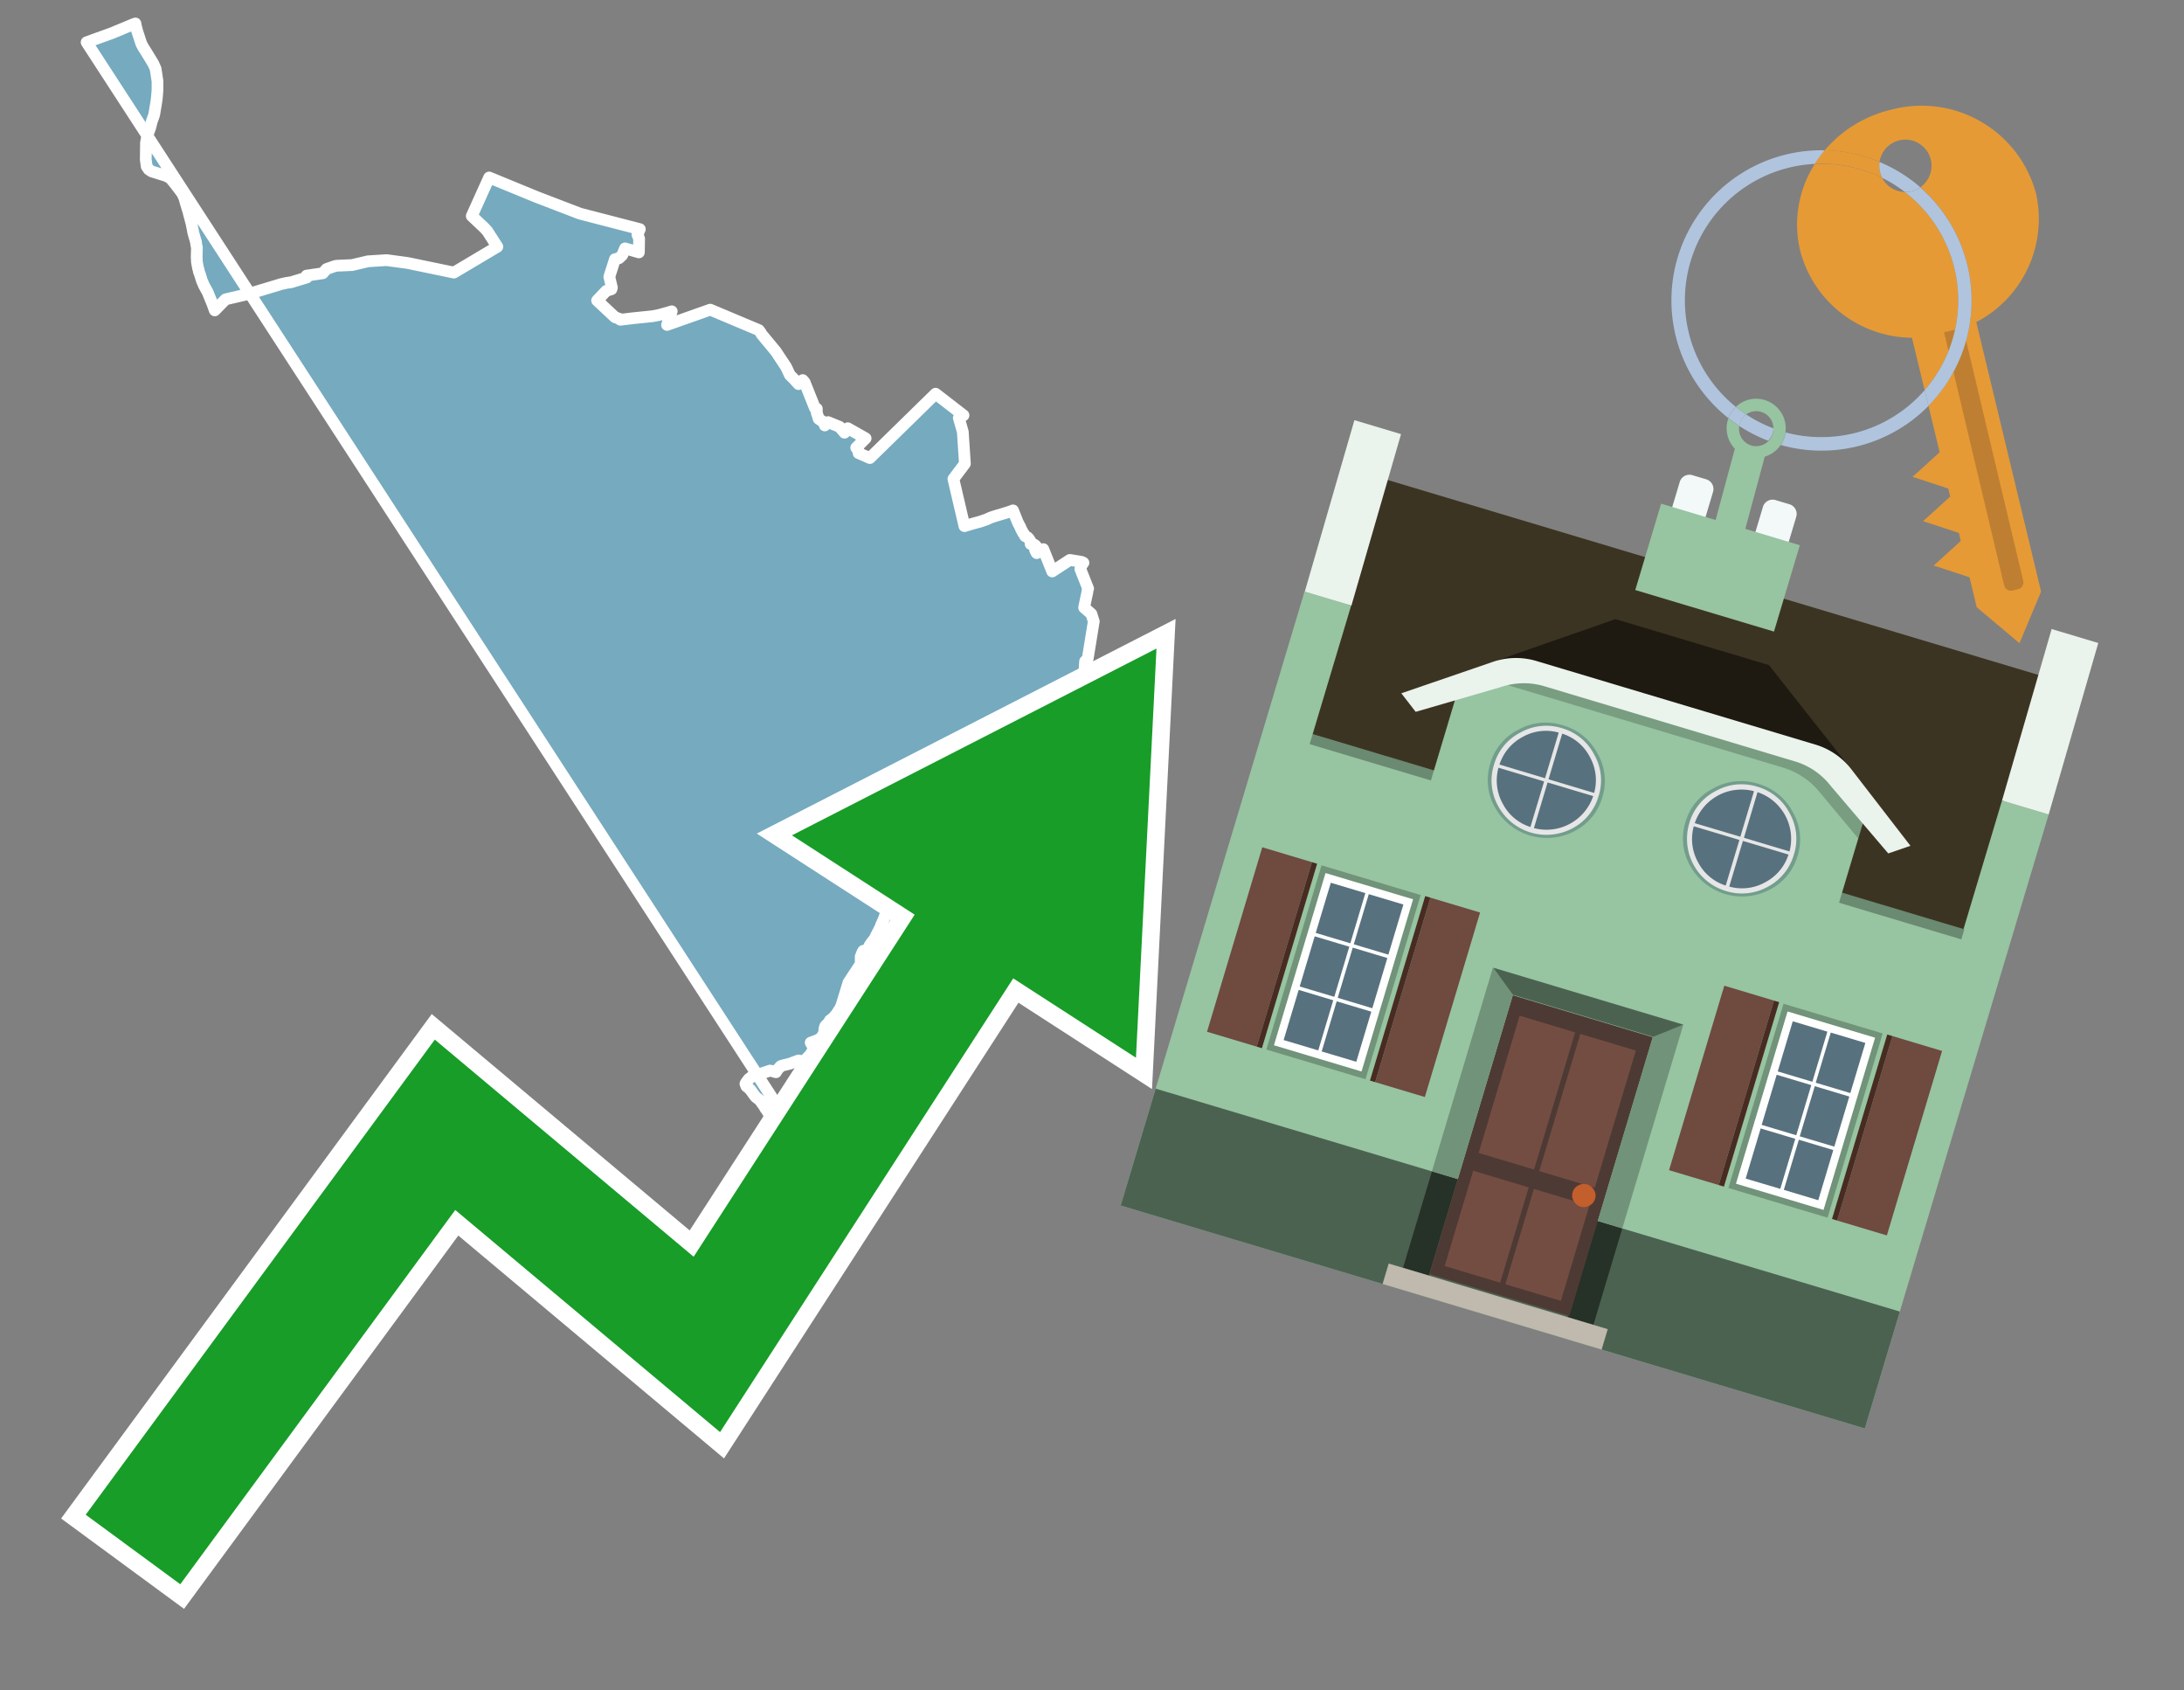<svg id="Text" xmlns="http://www.w3.org/2000/svg" width="93.05" height="72" viewBox="0 0 93.05 72"><rect x="0" y="0" width="93.05" height="72" fill="#808080" stroke="none"/><polygon points="3.69,1.8 4.77,1.41 5.66,1.04 5.77,1 5.79,1.11 5.85,1.34 6.02,1.86 6.11,2.03 6.17,2.12 6.3,2.33 6.53,2.71 6.63,2.93 6.71,3.46 6.71,3.59 6.71,3.84 6.69,4.08 6.68,4.19 6.66,4.34 6.57,4.88 6.52,5.03 6.47,5.16 6.41,5.4 6.4,5.44 6.31,5.68 6.29,5.78 6.26,5.88 6.25,5.91 6.22,6.08 6.21,6.8 6.24,7.01 6.25,7.09 6.34,7.22 6.46,7.3 7.1,7.5 7.28,7.61 7.34,7.69 7.48,7.86 7.73,8.19 7.77,8.25 7.85,8.42 7.91,8.63 7.92,8.67 8.01,8.96 8.03,9.02 8.04,9.07 8.13,9.41 8.16,9.52 8.24,9.93 8.33,10.24 8.35,10.31 8.36,10.41 8.39,10.55 8.38,10.91 8.38,10.95 8.39,11.16 8.44,11.43 8.47,11.52 8.47,11.56 8.52,11.69 8.6,11.95 8.69,12.16 8.85,12.45 8.93,12.65 9.05,12.94 9.09,13.05 9.15,13.22 9.61,12.75 10.38,12.57 10.59,12.52 11.98,12.1 12.21,12.05 12.41,12.02 13.07,11.82 13.06,11.74 13.75,11.64 13.91,11.46 14.22,11.35 14.33,11.32 15,11.29 15.68,11.13 16.47,11.08 17.36,11.2 19.34,11.61 21.19,10.51 20.76,9.84 20.63,9.7 20.1,9.2 20.84,7.56 22.86,8.39 24.71,9.1 27.26,9.76 27.16,10 27.23,10.16 27.22,10.75 26.63,10.58 26.51,10.87 26.37,11 26.2,11.04 25.96,11.79 26.07,12.25 26.05,12.32 25.83,12.39 25.44,12.8 26.2,13.51 26.42,13.59 26.43,13.62 26.92,13.56 27.79,13.47 27.96,13.44 28.1,13.41 28.49,13.3 28.62,13.26 28.42,13.84 30.26,13.19 32.33,14.06 32.4,14.15 32.45,14.24 32.89,14.77 33.07,14.99 33.16,15.13 33.48,15.61 33.54,15.73 33.65,15.97 33.83,16.15 34.02,16.36 34.2,16.19 34.28,16.28 34.72,17.38 34.8,17.41 34.8,17.6 34.82,17.64 34.88,17.84 35.18,18.04 35.14,18.12 35.28,17.98 35.77,18.18 35.98,18.43 36.12,18.24 36.88,18.67 36.48,19.07 36.53,19.14 36.56,19.19 36.59,19.23 36.58,19.26 36.58,19.3 37.06,19.51 39.86,16.77 41.05,17.69 40.85,17.8 41.02,18.39 41.11,19.75 40.62,20.4 41.09,22.41 41.46,22.3 41.79,22.21 41.87,22.18 42.02,22.13 42.22,22.04 42.34,22 42.47,21.96 42.74,21.88 43,21.8 43.16,21.74 43.2,21.84 43.3,22.09 43.36,22.24 43.42,22.36 43.47,22.45 43.49,22.51 43.52,22.57 43.54,22.6 43.58,22.68 43.61,22.72 43.64,22.77 43.65,22.8 43.68,22.84 43.77,22.88 43.83,22.94 43.91,23.06 43.91,23.1 43.91,23.17 44.07,23.2 44.12,23.24 44.16,23.29 44.1,23.42 44.14,23.51 44.17,23.56 44.34,23.47 44.45,23.39 44.83,24.34 45.58,23.85 46.08,23.93 46.16,23.97 46.12,24.02 46.07,24.11 46.03,24.24 46.36,25.07 46.33,25.16 46.33,25.21 46.25,25.58 46.2,25.83 46.19,25.88 46.5,26.15 46.6,26.47 46.34,28.07 46.23,28.17 46.19,28.78 46.37,29.16 46.41,29.23 46.46,29.26 47.51,28.94 48.13,31.77 47,32.85 47.08,32.93 47.1,32.96 47.08,33 47,33.19 48.52,34.03 48.35,34.13 47.32,34.69 46.43,34.16 46.34,34.08 46.1,34.26 45.9,34.19 45.56,34.61 45.25,34.65 45.06,34.57 44.55,33.98 44.52,33.95 44.36,33.92 44.14,33.89 43.88,33.86 43.6,33.83 43.49,33.8 43.37,33.77 43.27,33.74 43.19,33.71 43.12,33.68 43.04,33.63 42.93,33.58 42.86,33.54 42.78,33.5 42.23,33.4 40.77,33.3 40.65,33.27 40.72,33.37 41.1,34.22 39.08,35.94 38.99,36.27 38.74,36.31 38.66,36.38 38.61,36.44 38.58,36.5 38.54,36.66 38.53,36.7 38.58,36.8 38.52,36.9 38.5,36.95 38.48,37 38.46,37.1 38.43,37.17 38.4,37.2 38.39,37.24 38.35,37.35 38.33,37.39 38.32,37.42 38.3,37.48 38.28,37.52 38.26,37.58 38.24,37.64 38.22,37.68 38.22,37.71 38.19,37.79 38.15,37.87 38.12,37.93 38.1,37.98 38.09,38.01 38.07,38.09 38.04,38.16 38.02,38.22 38.01,38.25 37.98,38.33 37.97,38.36 37.92,38.45 37.91,38.5 37.89,38.54 37.83,38.64 37.81,38.71 37.81,38.75 37.8,38.78 37.76,38.84 37.75,38.89 37.74,38.92 37.71,39 37.69,39.04 37.68,39.1 37.66,39.13 37.63,39.21 37.59,39.29 37.57,39.36 37.54,39.4 37.53,39.45 37.51,39.49 37.5,39.52 37.47,39.57 37.43,39.66 37.4,39.71 37.38,39.74 37.37,39.78 37.33,39.84 37.32,39.87 37.3,39.91 37.25,40 37.19,40.08 37.14,40.14 37.05,40.27 37.03,40.32 36.98,40.45 36.78,40.5 36.74,40.57 36.67,40.75 36.67,40.82 36.67,40.94 36.69,41.03 36.15,41.85 35.77,43.09 35.76,43.13 35.6,43.25 35.57,43.28 35.53,43.32 35.48,43.37 35.36,43.46 35.34,43.5 35.29,43.58 35.2,43.66 35.16,43.71 35.13,43.8 35.12,43.86 35.12,43.92 35.12,43.98 35.19,44.12 35.17,44.18 34.9,44.27 34.73,44.34 34.54,44.41 34.72,44.72 34.73,44.86 34.57,44.92 34.5,44.96 34.43,45.02 34.35,45.1 34.33,45.13 34.27,45.23 34.17,45.2 34.02,45.17 33.64,45.31 33.31,45.39 33.25,45.42 33.2,45.48 33.13,45.55 33.08,45.63 33.06,45.67 32.81,45.6 32.48,45.71 32.43,45.75 32.37,45.82 32.25,45.79 32.03,45.86 31.9,45.96 31.84,46.04 31.78,46.12 31.76,46.16 31.8,46.27 31.89,46.34 31.97,46.42 32.01,46.47 32.05,46.53 32.13,46.64 32.17,46.69 32.2,46.73 32.27,46.78 32.37,46.86 32.43,46.94 32.46,46.99 32.49,47.02 32.53,47.08 32.56,47.12 32.6,47.2 32.68,47.31 32.79,47.5 32.81,47.53 32.82,47.61 32.87,47.67 32.89,47.73 32.96,47.84 33.05,47.94 33.07,47.97 33.08,48 33.16,48.05 33.19,48.08 33.28,48.17 33.33,48.26 33.36,48.33 33.41,48.5 33.43,48.55 33.41,48.66 33.39,48.75 33.44,48.78 33.49,48.83 33.55,48.94 33.59,49.01 33.62,49.07 33.64,49.16 33.75,49.29 33.83,49.58 33.97,49.8 34.13,49.75 34.34,49.72 34.41,49.68 34.31,49.11 34.26,48.91 34.27,48.87 " fill="#75aabf" stroke="#fff" stroke-linejoin="round" stroke-width="0.5"/><polygon points="49.272 27.624 33.741 35.58 38.97 38.959 29.553 53.529 18.525 44.281 3.652 64.518 7.681 67.479 19.396 51.538 30.678 60.999 43.169 41.673 48.398 45.053 49.272 27.624" fill="none" stroke="#fff" stroke-miterlimit="10" stroke-width="1.5"/><polygon points="49.272 27.624 33.741 35.58 38.97 38.959 29.553 53.529 18.525 44.281 3.652 64.518 7.681 67.479 19.396 51.538 30.678 60.999 43.169 41.673 48.398 45.053 49.272 27.624" fill="#179d28"/><path d="M80.19,7.577a1.16,1.16,0,0,1-.094-.251,1.114,1.114,0,0,1-.018-.429A6.367,6.367,0,0,0,77.743,6.4a5.269,5.269,0,0,0-.423.577c.1,0,.192-.007.288-.007A5.794,5.794,0,0,1,80.19,7.577Z" fill="#e69a35"/><path d="M77.608,6.4A6.394,6.394,0,0,0,73.64,17.81a1.26,1.26,0,0,1,.317-.48A5.821,5.821,0,0,1,77.32,6.981a5.269,5.269,0,0,1,.423-.577Z" fill="#b0c4de"/><path d="M84.2,13.72a4.962,4.962,0,0,0,2.545-5.48,5.047,5.047,0,0,0-6.179-3.566A5.322,5.322,0,0,0,77.743,6.4a6.367,6.367,0,0,1,2.335.493,1.114,1.114,0,1,1,1.736,1.084,6.392,6.392,0,0,1,.347,9.3l.479,1.985-.438.4-.716.648.92.3.6.2.082.341-.438.4-.716.648.92.3.605.2.082.341-.438.4-.716.649.92.3.605.2.307,1.274,1.821,1.534.921-2.2Z" fill="#e69a35"/><path d="M81.154,8.179a1.115,1.115,0,0,1-.964-.6,5.794,5.794,0,0,0-2.582-.6c-.1,0-.192,0-.288.007a4.783,4.783,0,0,0-.625,3.685,4.962,4.962,0,0,0,4.765,3.715L82,16.617a5.82,5.82,0,0,0-.846-8.438Z" fill="#e69a35"/><path d="M74.1,18.142a6.386,6.386,0,0,0,1.232.63.73.73,0,0,0,.224-.527h0a5.783,5.783,0,0,1-1.159-.593A.733.733,0,0,0,74.1,18.142Z" fill="#b0c4de"/><path d="M74.4,17.652q-.228-.152-.44-.322a1.26,1.26,0,0,0-.317.48c.148.117.3.228.46.332A.733.733,0,0,1,74.4,17.652Z" fill="#b0c4de"/><path d="M74.824,16.984a1.257,1.257,0,0,0-.867.346c.141.114.288.222.44.322a.731.731,0,0,1,1.159.593h0a.732.732,0,1,1-1.463,0,.7.7,0,0,1,.007-.1c-.158-.1-.312-.215-.46-.332a1.258,1.258,0,0,0,.273,1.3l-.979,3.635,1.275.341.98-3.639a1.266,1.266,0,0,0,.681-.5,1.249,1.249,0,0,0,.2-.538,1.328,1.328,0,0,0,.012-.168A1.262,1.262,0,0,0,74.824,16.984Z" fill="#97c4a1"/><path d="M85.974,25.1l-.226.053a.3.3,0,0,1-.362-.223l-2.56-10.777.81-.193L86.2,24.736A.3.3,0,0,1,85.974,25.1Z" fill="#bf7f32"/><path d="M80.1,7.326a1.16,1.16,0,0,0,.094.251,5.833,5.833,0,0,1,.964.6,1.137,1.137,0,0,0,.287-.031,1.108,1.108,0,0,0,.373-.167A6.371,6.371,0,0,0,80.078,6.9,1.114,1.114,0,0,0,80.1,7.326Z" fill="#b0c4de"/><path d="M77.608,18.618a5.836,5.836,0,0,1-1.534-.2,1.24,1.24,0,0,1-.2.537,6.4,6.4,0,0,0,6.291-1.666L82,16.617A5.807,5.807,0,0,1,77.608,18.618Z" fill="#b0c4de"/><path d="M81.814,7.981a1.108,1.108,0,0,1-.373.167,1.137,1.137,0,0,1-.287.031A5.82,5.82,0,0,1,82,16.617l.161.667a6.392,6.392,0,0,0-.347-9.3Z" fill="#b0c4de"/><polygon points="83.79 39.753 55.78 31.364 58.988 20.404 86.964 28.783 83.79 39.753 83.79 39.753" fill="#3c3422" fill-rule="evenodd"/><polygon points="81.705 53.32 87.284 34.692 85.297 34.097 83.656 39.575 55.926 31.269 57.567 25.791 55.579 25.196 47.746 51.348 79.451 60.844 81.705 53.32" fill="#97c4a1" fill-rule="evenodd"/><rect x="69.522" y="21.148" width="0.444" height="28.983" transform="translate(15.592 92.226) rotate(-73.326)" opacity="0.3"/><polygon points="87.284 34.692 85.297 34.097 87.411 26.793 89.398 27.388 87.284 34.692 87.284 34.692" fill="#eaf3ec" fill-rule="evenodd"/><polygon points="57.578 25.794 55.591 25.199 57.705 17.896 59.692 18.491 57.578 25.794 57.578 25.794" fill="#eaf3ec" fill-rule="evenodd"/><polygon points="79.451 60.844 80.943 55.865 49.238 46.369 47.747 51.348 79.451 60.844 79.451 60.844" fill="#4c6251" fill-rule="evenodd"/><path d="M71.566,20.528l-.522,1.743,1.418.425.523-1.744a.432.432,0,0,0-.289-.536l-.593-.177A.431.431,0,0,0,71.566,20.528Z" fill="#f3f9f8" fill-rule="evenodd"/><path d="M75.111,21.589l-.522,1.743,1.418.425.522-1.743a.43.43,0,0,0-.289-.536l-.593-.178A.43.43,0,0,0,75.111,21.589Z" fill="#f3f9f8" fill-rule="evenodd"/><polygon points="75.368 28.329 68.829 26.37 63.807 28.121 78.733 32.591 75.368 28.329" fill="#1e1a11"/><polygon points="78.248 32.422 64.442 28.287 62.236 28.998 60.064 36.247 77.453 41.455 79.651 34.116 78.248 32.422" fill="#97c4a1"/><path d="M77.74,32.516S65.088,28.725,65,28.7l-.938.43,11.892,3.562a3.175,3.175,0,0,1,1.532,1l1.685,2.02.327-1.09Z" fill-rule="evenodd" opacity="0.2"/><path d="M77.35,31.716,65.458,28.154a3.041,3.041,0,0,0-1.854.037l-3.9,1.339.611.79,3.626-1.054a3.045,3.045,0,0,1,1.855-.037l10.673,3.2A3.028,3.028,0,0,1,78,33.477l2.45,2.874.945-.325-2.518-3.26A3.036,3.036,0,0,0,77.35,31.716Z" fill="#eaf3ec"/><polygon points="76.683 23.223 70.773 21.453 69.671 25.132 75.581 26.902 76.683 23.223 76.683 23.223" fill="#97c4a1" fill-rule="evenodd"/><g id="Symbol_9_0_Layer2_0_MEMBER_8_MEMBER_21_MEMBER_0_FILL" data-name="Symbol 9 0 Layer2 0 MEMBER 8 MEMBER 21 MEMBER 0 FILL"><path d="M66.584,30.892a2.39,2.39,0,0,0-1.891.189,2.317,2.317,0,0,0-1.2,1.448A2.345,2.345,0,0,0,63.7,34.4a2.528,2.528,0,0,0,3.367,1.008,2.339,2.339,0,0,0,1.2-1.447,2.313,2.313,0,0,0-.208-1.87A2.394,2.394,0,0,0,66.584,30.892Z" fill="#729d8c"/></g><g id="Symbol_9_0_Layer2_0_MEMBER_8_MEMBER_21_MEMBER_1_FILL" data-name="Symbol 9 0 Layer2 0 MEMBER 8 MEMBER 21 MEMBER 1 FILL"><path d="M66.547,31.016a2.241,2.241,0,0,0-1.769.185,2.213,2.213,0,0,0-1.127,1.376,2.239,2.239,0,0,0,.185,1.768,2.341,2.341,0,0,0,3.145.942,2.234,2.234,0,0,0,1.126-1.376,2.207,2.207,0,0,0-.185-1.768A2.237,2.237,0,0,0,66.547,31.016Z" fill="#e6e6e6"/></g><g id="Symbol_9_0_Layer2_0_MEMBER_8_MEMBER_21_MEMBER_2_MEMBER_0_FILL" data-name="Symbol 9 0 Layer2 0 MEMBER 8 MEMBER 21 MEMBER 2 MEMBER 0 FILL"><path d="M65.787,33.284,63.843,32.7a2.036,2.036,0,0,0,.186,1.539,2.015,2.015,0,0,0,1.175.986Z" fill="#58717f"/></g><g id="Symbol_9_0_Layer2_0_MEMBER_8_MEMBER_21_MEMBER_2_MEMBER_1_FILL" data-name="Symbol 9 0 Layer2 0 MEMBER 8 MEMBER 21 MEMBER 2 MEMBER 1 FILL"><path d="M65.827,33.148l.582-1.944a2.01,2.01,0,0,0-1.523.178,2.037,2.037,0,0,0-1,1.183Z" fill="#58717f"/></g><g id="Symbol_9_0_Layer2_0_MEMBER_8_MEMBER_21_MEMBER_2_MEMBER_2_FILL" data-name="Symbol 9 0 Layer2 0 MEMBER 8 MEMBER 21 MEMBER 2 MEMBER 2 FILL"><path d="M67.878,33.91l-1.943-.582-.582,1.944a2.1,2.1,0,0,0,2.525-1.362Z" fill="#58717f"/></g><g id="Symbol_9_0_Layer2_0_MEMBER_8_MEMBER_21_MEMBER_2_MEMBER_3_FILL" data-name="Symbol 9 0 Layer2 0 MEMBER 8 MEMBER 21 MEMBER 2 MEMBER 3 FILL"><path d="M66.558,31.249l-.582,1.943,1.943.582a2.031,2.031,0,0,0-.186-1.539A2.009,2.009,0,0,0,66.558,31.249Z" fill="#58717f"/></g><g id="Symbol_9_0_Layer2_0_MEMBER_8_MEMBER_21_MEMBER_0_FILL-2" data-name="Symbol 9 0 Layer2 0 MEMBER 8 MEMBER 21 MEMBER 0 FILL"><path d="M74.9,33.384a2.4,2.4,0,0,0-1.891.189,2.316,2.316,0,0,0-1.2,1.448,2.341,2.341,0,0,0,.209,1.87A2.527,2.527,0,0,0,75.387,37.9a2.345,2.345,0,0,0,1.2-1.447,2.314,2.314,0,0,0-.209-1.87A2.389,2.389,0,0,0,74.9,33.384Z" fill="#729d8c"/></g><g id="Symbol_9_0_Layer2_0_MEMBER_8_MEMBER_21_MEMBER_1_FILL-2" data-name="Symbol 9 0 Layer2 0 MEMBER 8 MEMBER 21 MEMBER 1 FILL"><path d="M74.867,33.508a2.239,2.239,0,0,0-1.768.185,2.21,2.21,0,0,0-1.127,1.376,2.316,2.316,0,0,0,1.564,2.883,2.261,2.261,0,0,0,1.765-.173A2.237,2.237,0,0,0,76.428,36.4a2.209,2.209,0,0,0-.185-1.769A2.239,2.239,0,0,0,74.867,33.508Z" fill="#e6e6e6"/></g><g id="Symbol_9_0_Layer2_0_MEMBER_8_MEMBER_21_MEMBER_2_MEMBER_0_FILL-2" data-name="Symbol 9 0 Layer2 0 MEMBER 8 MEMBER 21 MEMBER 2 MEMBER 0 FILL"><path d="M74.107,35.776l-1.943-.582a2.031,2.031,0,0,0,.186,1.539,2.009,2.009,0,0,0,1.175.986Z" fill="#58717f"/></g><g id="Symbol_9_0_Layer2_0_MEMBER_8_MEMBER_21_MEMBER_2_MEMBER_1_FILL-2" data-name="Symbol 9 0 Layer2 0 MEMBER 8 MEMBER 21 MEMBER 2 MEMBER 1 FILL"><path d="M74.148,35.64,74.73,33.7a2.1,2.1,0,0,0-2.525,1.362Z" fill="#58717f"/></g><g id="Symbol_9_0_Layer2_0_MEMBER_8_MEMBER_21_MEMBER_2_MEMBER_2_FILL-2" data-name="Symbol 9 0 Layer2 0 MEMBER 8 MEMBER 21 MEMBER 2 MEMBER 2 FILL"><path d="M76.2,36.4l-1.943-.582-.582,1.944a2.015,2.015,0,0,0,1.523-.178A2.036,2.036,0,0,0,76.2,36.4Z" fill="#58717f"/></g><g id="Symbol_9_0_Layer2_0_MEMBER_8_MEMBER_21_MEMBER_2_MEMBER_3_FILL-2" data-name="Symbol 9 0 Layer2 0 MEMBER 8 MEMBER 21 MEMBER 2 MEMBER 3 FILL"><path d="M74.879,33.741,74.3,35.684l1.943.582a2.1,2.1,0,0,0-1.361-2.525Z" fill="#58717f"/></g><polygon points="51.426 43.946 53.542 44.58 55.896 36.723 53.78 36.089 51.426 43.946 51.426 43.946" fill="#6e4a3f" fill-rule="evenodd"/><polygon points="53.542 44.58 53.764 44.647 56.117 36.789 55.896 36.723 53.542 44.58 53.542 44.58" fill="#482b22" fill-rule="evenodd"/><polygon points="60.706 46.726 58.59 46.092 60.943 38.235 63.059 38.868 60.706 46.726 60.706 46.726" fill="#6e4a3f" fill-rule="evenodd"/><polygon points="58.59 46.092 58.368 46.026 60.722 38.168 60.943 38.235 58.59 46.092 58.59 46.092" fill="#482b22" fill-rule="evenodd"/><rect x="53.146" y="39.209" width="8.19" height="4.408" transform="translate(1.145 84.365) rotate(-73.326)" fill="#719379"/><polygon points="60.205 38.304 56.474 37.187 54.277 44.522 58.008 45.639 60.205 38.304 60.205 38.304" fill="#fff" fill-rule="evenodd"/><path d="M59.792,38.527l-.64,2.136-1.474-.442.639-2.135,1.475.441Zm-1.621-.485-.64,2.136-1.474-.442L56.7,37.6l1.474.442Zm-2.158,1.84,1.475.441-.64,2.136-1.474-.441.639-2.136Zm-.683,2.282,1.474.441-.639,2.136L54.69,44.3l.64-2.135Zm.981,2.621.639-2.136,1.475.442-.64,2.135-1.474-.441Zm2.158-1.84L56.994,42.5l.64-2.136,1.474.442-.639,2.136Z" fill="#58717f" fill-rule="evenodd"/><polygon points="80.39 52.621 78.274 51.988 80.628 44.13 82.743 44.764 80.39 52.621 80.39 52.621" fill="#6e4a3f" fill-rule="evenodd"/><polygon points="78.274 51.988 78.053 51.921 80.406 44.064 80.628 44.13 78.274 51.988 78.274 51.988" fill="#482b22" fill-rule="evenodd"/><polygon points="71.111 49.842 73.227 50.476 75.58 42.619 73.464 41.985 71.111 49.842 71.111 49.842" fill="#6e4a3f" fill-rule="evenodd"/><polygon points="73.227 50.476 73.448 50.542 75.802 42.685 75.58 42.619 73.227 50.476 73.227 50.476" fill="#482b22" fill-rule="evenodd"/><rect x="72.83" y="45.105" width="8.19" height="4.408" transform="translate(9.534 107.426) rotate(-73.326)" fill="#719379"/><polygon points="76.159 43.083 79.889 44.2 77.692 51.535 73.962 50.418 76.159 43.083 76.159 43.083" fill="#fff" fill-rule="evenodd"/><path d="M76.381,43.5l1.475.442-.64,2.135-1.475-.441.64-2.136ZM78,43.981l1.474.442-.64,2.136-1.474-.442L78,43.981Zm.791,2.724-.64,2.135L76.679,48.4l.64-2.136,1.474.442Zm-.684,2.282-.639,2.135L76,50.68l.64-2.135,1.474.442Zm-2.26,1.65L74.375,50.2l.639-2.135,1.475.441-.64,2.136Zm-.791-2.724.64-2.135,1.474.441-.639,2.136-1.475-.442Z" fill="#58717f" fill-rule="evenodd"/><polygon points="67.888 56.431 69.118 52.323 68.019 51.994 66.789 56.102 67.888 56.431 67.888 56.431" fill="#263128" fill-rule="evenodd"/><polygon points="60.877 54.331 62.108 50.223 61.007 49.894 59.776 54.002 60.877 54.331 60.877 54.331" fill="#263128" fill-rule="evenodd"/><g id="Symbol_9_0_Layer2_0_MEMBER_8_MEMBER_12_MEMBER_0_FILL" data-name="Symbol 9 0 Layer2 0 MEMBER 8 MEMBER 12 MEMBER 0 FILL"><path d="M70.418,44.178l-5.965-1.786L60.9,54.27l5.964,1.786Z" fill="#4e3a34"/></g><g id="Symbol_9_0_Layer2_0_MEMBER_8_MEMBER_12_MEMBER_1_MEMBER_0_FILL" data-name="Symbol 9 0 Layer2 0 MEMBER 8 MEMBER 12 MEMBER 1 MEMBER 0 FILL"><path d="M65.358,49.815l1.75-5.843-2.363-.708L63,49.107Z" fill="#744d42"/></g><g id="Symbol_9_0_Layer2_0_MEMBER_8_MEMBER_12_MEMBER_1_MEMBER_1_FILL" data-name="Symbol 9 0 Layer2 0 MEMBER 8 MEMBER 12 MEMBER 1 MEMBER 1 FILL"><path d="M67.331,44.039l-1.75,5.842,2.364.708,1.75-5.842Z" fill="#744d42"/></g><g id="Symbol_9_0_Layer2_0_MEMBER_8_MEMBER_12_MEMBER_2_MEMBER_0_FILL" data-name="Symbol 9 0 Layer2 0 MEMBER 8 MEMBER 12 MEMBER 2 MEMBER 0 FILL"><path d="M63.915,54.633l1.215-4.058-2.363-.707-1.215,4.057Z" fill="#744d42"/></g><g id="Symbol_9_0_Layer2_0_MEMBER_8_MEMBER_12_MEMBER_2_MEMBER_1_FILL" data-name="Symbol 9 0 Layer2 0 MEMBER 8 MEMBER 12 MEMBER 2 MEMBER 1 FILL"><path d="M66.5,55.407l1.215-4.057-2.363-.708L64.138,54.7Z" fill="#744d42"/></g><g id="Symbol_9_0_Layer2_0_MEMBER_8_MEMBER_13_FILL" data-name="Symbol 9 0 Layer2 0 MEMBER 8 MEMBER 13 FILL"><path d="M67.959,51.058a.439.439,0,0,0-.045-.367.487.487,0,0,0-.669-.2.445.445,0,0,0-.239.282.457.457,0,0,0,.041.378.481.481,0,0,0,.293.242.459.459,0,0,0,.377-.042A.453.453,0,0,0,67.959,51.058Z" fill="#c35e2d"/></g><g id="Symbol_9_0_Layer2_0_MEMBER_8_MEMBER_14_FILL" data-name="Symbol 9 0 Layer2 0 MEMBER 8 MEMBER 14 FILL"><path d="M64.557,42.047l-.951-.833-2.6,8.68,1.1.329Z" fill="#719379"/></g><g id="Symbol_9_0_Layer2_0_MEMBER_8_MEMBER_15_FILL" data-name="Symbol 9 0 Layer2 0 MEMBER 8 MEMBER 15 FILL"><path d="M71.718,43.643l-1.2.19L68.072,52.01l1.046.313Z" fill="#719379"/></g><g id="Symbol_9_0_Layer2_0_MEMBER_8_MEMBER_16_FILL" data-name="Symbol 9 0 Layer2 0 MEMBER 8 MEMBER 16 FILL"><path d="M63.627,41.22l.836,1.156,5.961,1.786,1.294-.519Z" fill="#4c6251"/></g><polygon points="58.905 54.69 59.166 53.819 68.498 56.614 68.237 57.485 58.905 54.69 58.905 54.69" fill="#c0b9ad" fill-rule="evenodd"/></svg>